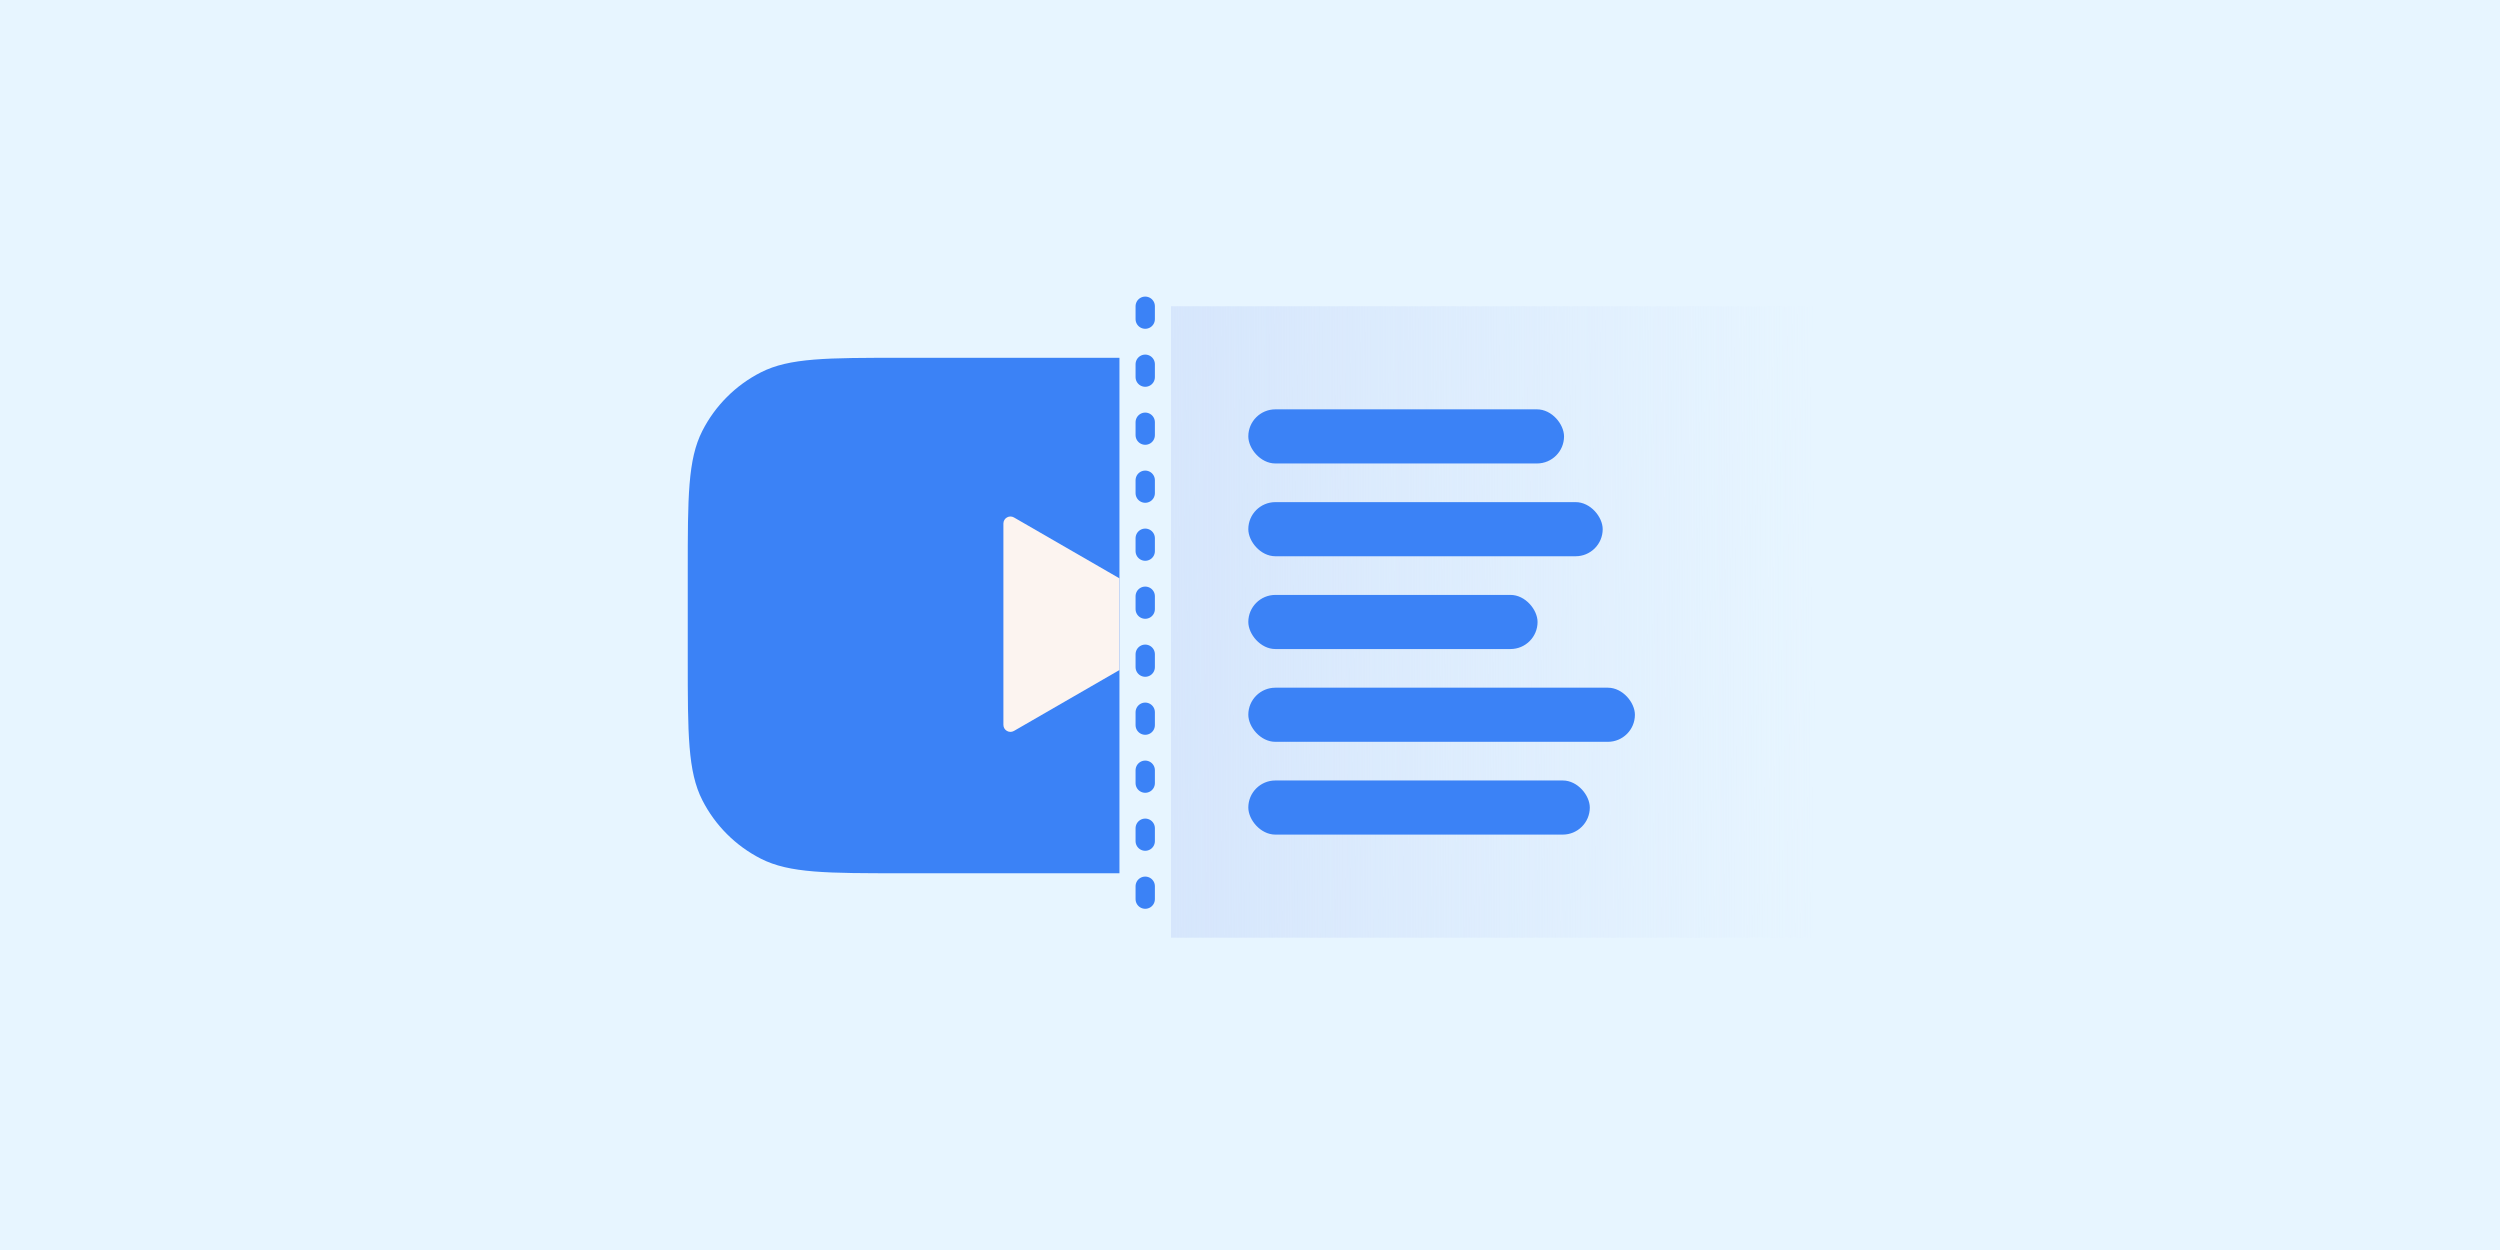 <svg width="400" height="200" viewBox="0 0 400 200" fill="none" xmlns="http://www.w3.org/2000/svg">
<rect width="400" height="200" fill="#E7F5FF"/>
<g clip-path="url(#clip0_14051_10518)">
<path d="M110.041 91.504C110.041 79.513 110.041 73.518 112.375 68.938C114.427 64.909 117.703 61.634 121.731 59.581C126.311 57.247 132.307 57.247 144.298 57.247H179.113V139.722H144.298C132.307 139.722 126.311 139.722 121.731 137.388C117.703 135.335 114.427 132.06 112.375 128.031C110.041 123.451 110.041 117.456 110.041 105.465V91.504Z" fill="#3B82F6"/>
<path d="M190.124 98.895C190.875 99.328 190.875 100.413 190.124 100.847L162.234 116.949C161.483 117.383 160.544 116.84 160.544 115.973L160.544 83.768C160.544 82.901 161.483 82.359 162.234 82.792L190.124 98.895Z" fill="#FCF4F0"/>
</g>
<path d="M183.236 49V150.031" stroke="#3B82F6" stroke-width="3.093" stroke-linecap="round" stroke-dasharray="2.06 7.22"/>
<rect width="103.093" height="101.031" transform="translate(187.359 49)" fill="url(#paint0_linear_14051_10518)"/>
<rect x="199.73" y="65.495" width="50.516" height="8.66" rx="4.33" fill="#3B82F6"/>
<rect x="199.73" y="80.34" width="56.701" height="8.66" rx="4.33" fill="#3B82F6"/>
<rect x="199.73" y="95.186" width="46.28" height="8.66" rx="4.33" fill="#3B82F6"/>
<rect x="199.73" y="110.031" width="61.856" height="8.66" rx="4.33" fill="#3B82F6"/>
<rect x="199.73" y="124.876" width="54.639" height="8.66" rx="4.33" fill="#3B82F6"/>
<defs>
<linearGradient id="paint0_linear_14051_10518" x1="103.093" y1="45.876" x2="-1.4717e-06" y2="46.392" gradientUnits="userSpaceOnUse">
<stop stop-color="#d6e6fc" stop-opacity="0"/>
<stop offset="1" stop-color="#d6e6fc"/>
</linearGradient>
<clipPath id="clip0_14051_10518">
<path d="M110.041 91.504C110.041 79.513 110.041 73.518 112.375 68.938C114.427 64.909 117.703 61.634 121.731 59.581C126.311 57.247 132.307 57.247 144.298 57.247H179.113V139.722H144.298C132.307 139.722 126.311 139.722 121.731 137.388C117.703 135.335 114.427 132.06 112.375 128.031C110.041 123.451 110.041 117.456 110.041 105.465V91.504Z" fill="white"/>
</clipPath>
</defs>
</svg>
